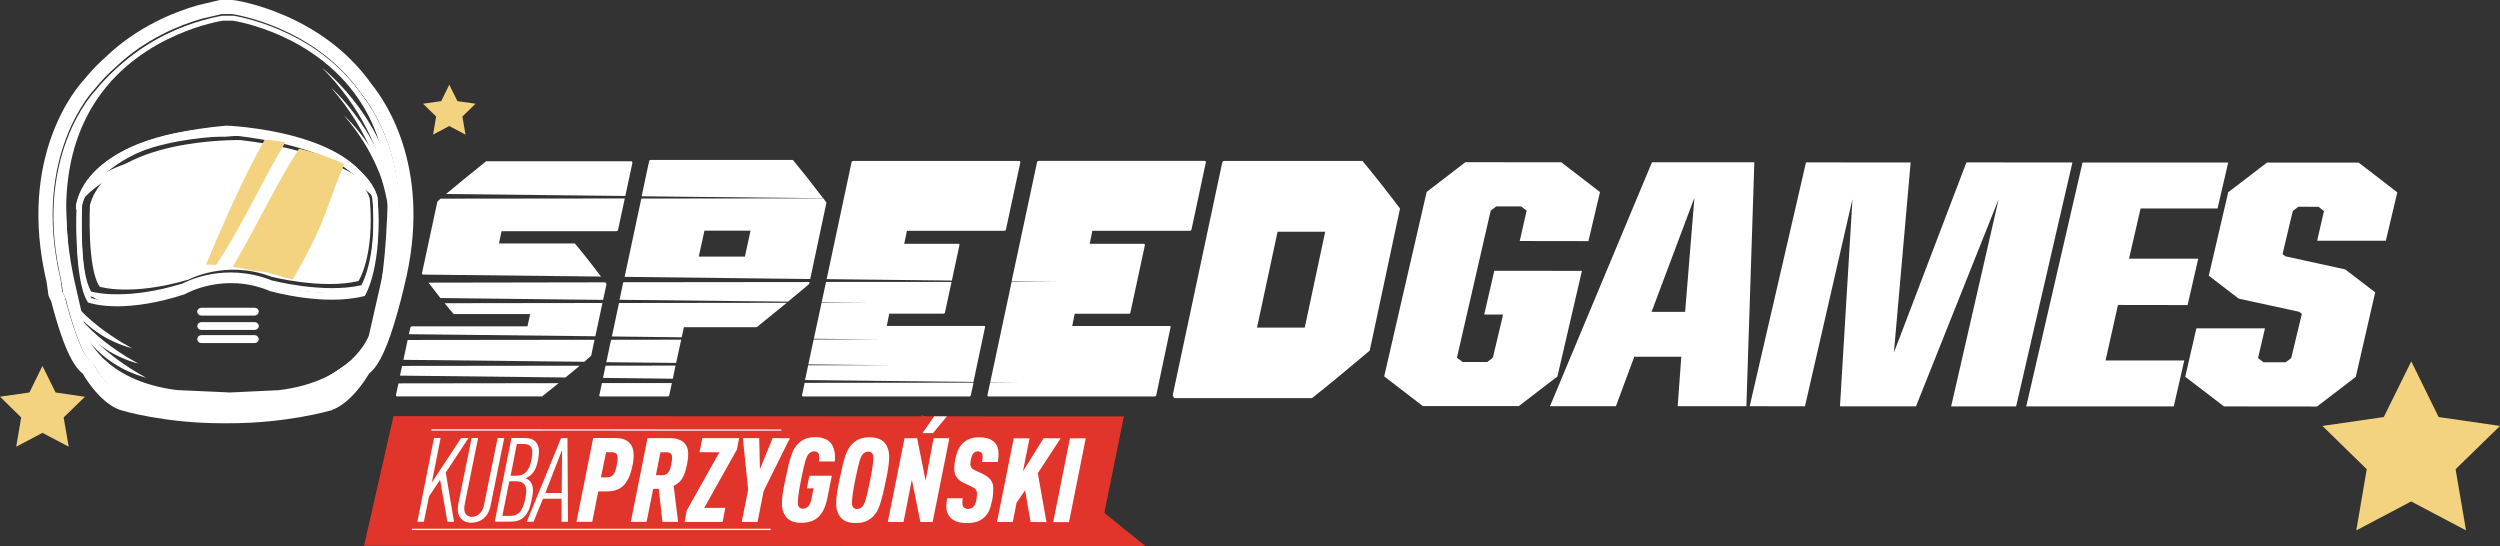 <?xml version="1.0" encoding="UTF-8"?><svg id="nowa" xmlns="http://www.w3.org/2000/svg" xmlns:xlink="http://www.w3.org/1999/xlink" viewBox="0 0 242 52.89"><rect x="0" y="0" width="242" height="52.89" fill="#333333" stroke="none"/><defs><style>.cls-1{fill:none;}.cls-2{clip-path:url(#clippath);}.cls-3{fill:#f4d380;}.cls-4{fill:#fff;}.cls-5{fill:#e1342a;}</style><clipPath id="clippath"><rect class="cls-1" width="242" height="52.89"/></clipPath></defs><g class="cls-2"><path class="cls-4" d="M38.33,38.22c-.01,.1,.02,.15,.11,.15h14.04c.58-.46,1.11-.89,1.59-1.28l-15.5,.02-.24,1.12Z"/><path class="cls-4" d="M61.21,15.76c.01-.09-.02-.14-.11-.15h-14.04c-1.71,1.37-2.99,2.42-3.88,3.17l17.35,.19,.69-3.21Z"/><path class="cls-4" d="M58.32,29.33l-15.28,.02c.36,.45,.66,.81,.88,1.05h7.4l-.26,1.19h-11.16c-.09,0-.15,.04-.18,.14l-.14,.62,18.05,.2,.69-3.23Z"/><path class="cls-4" d="M57.22,34.46l.33-1.57-18.09,.02-.41,1.92,17.5,.19c.26-.22,.47-.41,.66-.57"/><path class="cls-4" d="M56.12,35.4l-17.2,.02-.2,.94,16.02,.18c.53-.44,.98-.81,1.38-1.14"/><path class="cls-4" d="M58.71,27.49c-.05-.06-.08-.1-.12-.16l-17.11,.03c.44,.56,.82,1.06,1.15,1.49l15.75,.18,.33-1.53Z"/><path class="cls-4" d="M55.63,23.57h-7.33l.25-1.19h11.1c.1,0,.15-.04,.18-.14l.65-3.03-17.83,.02c-.11,.1-.23,.2-.31,.28l-1.5,6.98s.04,.06,.07,.09l17.27,.19c-1.2-1.58-2.06-2.65-2.54-3.2"/><path class="cls-4" d="M60.45,26.8l17.98,.21,1.57-7.4c-.1-.14-.2-.27-.3-.41l-17.62,.02-1.62,7.59Zm12.2-4.47l-.54,2.51h-4.47l.55-2.51h4.46Z"/><path class="cls-4" d="M78.32,27.49l.04-.19-18.03,.02-.36,1.7,16.3,.18c1.35-1.11,2.04-1.68,2.05-1.71"/><path class="cls-4" d="M76.76,15.48h-13.75c-.09,0-.15,.04-.18,.14l-.72,3.38,17.57,.19c-1.06-1.4-2.04-2.64-2.93-3.71"/><path class="cls-4" d="M73.24,31.68c1.18-.95,2.15-1.74,2.92-2.37l-16.24,.02-.69,3.24,6.76,.08,.21-.98h7.05Z"/><polygon class="cls-4" points="58.62 35.4 58.37 36.58 65.13 36.66 65.39 35.39 58.62 35.4"/><polygon class="cls-4" points="59.15 32.89 58.69 35.06 65.45 35.13 65.94 32.88 59.15 32.89"/><path class="cls-4" d="M58.02,38.23c-.02,.09,.02,.15,.11,.15h6.5c.09,0,.14-.05,.16-.14l.25-1.16h-6.77l-.25,1.15Z"/><path class="cls-4" d="M92.88,23.74c.01-.09-.02-.14-.12-.14h-5.23l.26-1.26h9.42c.09,0,.15-.04,.17-.14l1.39-6.49c0-.08-.03-.12-.11-.13h-16.05c-.08,0-.15,.04-.18,.12l-2.41,11.32,12.12,.14,.73-3.41Z"/><path class="cls-4" d="M95.27,31.55h-9.43l.24-1.19h5.24c.09,0,.15-.05,.16-.14l.63-2.93h-12.15l-.42,1.96,4.7,.05h-4.71l-.75,3.49,6.41,.07h-6.43l-.51,2.41,8.19,.09h-8.21l-.3,1.43,16.3,.18,1.12-5.29c.02-.08-.02-.12-.09-.14"/><path class="cls-4" d="M77.64,38.24c-.02,.09,.02,.14,.11,.14h16.05c.1,.01,.15-.04,.18-.13l.26-1.21-16.35,.02-.25,1.19Z"/><path class="cls-4" d="M113.21,31.56h-9.42l.24-1.19h5.24c.1,0,.15-.05,.16-.14l1.39-6.48c.02-.09-.01-.14-.11-.15h-5.23l.26-1.26h9.42c.09,0,.16-.04,.18-.14l1.39-6.5c0-.07-.03-.12-.11-.13h-16.06c-.08,0-.14,.03-.17,.12l-2.46,11.52,4.71,.05h-4.71l-2.07,9.72,2.89,.03h-2.9l-.26,1.22c-.02,.1,.02,.14,.11,.15h16.05c.1,0,.16-.05,.18-.14l1.38-6.56c.03-.08,0-.12-.09-.13"/><path class="cls-4" d="M131.9,15.58h-13.41c-.08,0-.13,.04-.17,.12l-4.8,22.55c.06,.19,.13,.29,.21,.29h13.27c1.62-1.28,3.48-2.82,5.59-4.6l2.93-13.75c-1-1.34-2.2-2.88-3.62-4.6m-5.6,16.12h-4.62l1.99-9.28h4.61l-1.98,9.28Z"/><path class="cls-4" d="M21.55,38.48v-.04l-4.45-.2c-7.53-.92-9.08-5.44-9.15-5.64l-.99-4.35c-1.88-7.82-1.17-14.2,2.1-18.98C13.55,2.67,21.47,1.54,21.55,1.52h1.03c.08,.02,8,1.16,12.5,7.75,3.26,4.79,3.96,11.18,2.07,18.99l-.99,4.33c-.07,.21-1.63,4.73-9.14,5.65l-4.47,.19v.02h-.51l-.5,.02Zm.49-.49h.26l4.69-.22c7.17-.87,8.7-5.26,8.72-5.3l.98-4.31c1.86-7.68,1.18-13.94-2-18.6C30.4,3.27,22.92,2.06,22.53,2h-.95s-7.76,1.13-12.14,7.54c-3.18,4.66-3.87,10.92-2.02,18.6l.99,4.33s1.55,4.4,8.73,5.29l4.9,.22h0Z"/><path class="cls-4" d="M11.35,28.97c-1.75,0-2.69-.3-2.76-.32l-.07-.03-.05-.07c-1.35-2.02-1.04-8.53-1.03-8.8v-.05c.85-3.01,3.82-5.18,8.62-6.26,3.58-.82,6.97-.75,7.01-.75h.02c12.6,1.53,13.41,6.25,13.44,6.44,.49,6.1-1.13,8.71-1.19,8.82l-.06,.08-.08,.02c-3.82,.91-8.84-.4-9.05-.46-4.49-1.76-8.22,.26-8.26,.28l-.05,.02c-2.78,.85-4.94,1.08-6.48,1.08m-2.53-.75c.51,.14,3.58,.84,8.85-.78,.36-.19,4.08-2.1,8.62-.3,.02,0,5,1.31,8.68,.47,.26-.48,1.52-3.1,1.07-8.43,0-.03-.83-4.54-13-6.02-.45,0-13.21-.14-15.13,6.63-.02,.45-.27,6.51,.9,8.42"/><path class="cls-4" d="M11.35,29.65c-1.76,0-2.69-.33-2.76-.35l-.08-.03-.04-.07c-1.35-2.15-1.05-9.09-1.03-9.38v-.05c.84-3.21,3.82-5.52,8.62-6.68,3.59-.86,6.98-.79,7.02-.79h.03c12.61,1.63,13.41,6.65,13.44,6.86,.5,6.5-1.12,9.28-1.19,9.4l-.05,.08-.1,.03c-3.82,.97-8.85-.43-9.06-.49-4.48-1.89-8.21,.27-8.24,.29l-.05,.02c-2.78,.91-4.95,1.15-6.49,1.16m-2.52-.79c.52,.15,3.58,.88,8.84-.83,.37-.21,4.08-2.24,8.63-.32,.02,0,4.99,1.4,8.67,.5,.26-.51,1.52-3.31,1.08-9,0-.03-.83-4.85-12.99-6.43-.47,0-13.21-.13-15.13,7.08-.02,.46-.27,6.95,.9,9"/><path class="cls-4" d="M7.35,20.36s-.49-6.84,14.56-8.2c0,0,12.9,.46,14.38,7,0,0-4.3-6.84-14.55-5.93,0,0-10.25-.77-14.39,7.13"/><path class="cls-4" d="M7.36,20.07s-.5-4.94,14.55-5.92c0,0,12.9,.33,14.39,5.06,0,0-4.3-4.94-14.55-4.28,0,0-10.25-.56-14.39,5.15"/><path class="cls-4" d="M25.04,30.17c0,.21-.18,.38-.41,.38h-5.12c-.23,0-.41-.17-.42-.38,0-.21,.19-.38,.42-.38h5.12c.23,0,.42,.17,.42,.38"/><path class="cls-4" d="M25.05,31.56c0,.21-.18,.37-.41,.38h-5.13c-.23,0-.41-.17-.41-.38,0-.21,.19-.38,.41-.38h5.12c.23,0,.42,.17,.42,.38"/><path class="cls-4" d="M25.05,32.83c0,.21-.19,.38-.42,.38h-5.13c-.22,0-.41-.17-.4-.39,0-.21,.18-.38,.4-.38h5.13c.23,0,.41,.18,.41,.38"/><path class="cls-4" d="M21.01,1.59s-7.15,1.48-11.78,7.18c0,0-6.29,6.45-3.21,18.73,0,0,1.53,7.08,3.07,7.82,0,0,1.41,2.6,3.08,3.22,0,0,9.62,2.86,18.86-.24,0,0,3.08-1.61,3.72-3.34,0,0-3.85,3.1-8.98,3.22,0,0-9.41,.36-11.98-.75,0,0-4.69-2.73-5.21-3.85,0,0-1.98-3.23-2.22-14.64,0,0-.63-13.64,14.65-17.35"/><path class="cls-4" d="M22.92,1.6s7.15,1.49,11.76,7.2c0,0,6.29,6.45,3.2,18.73,0,0-1.54,7.07-3.08,7.82,0,0-1.42,2.6-3.09,3.22,0,0-9.63,2.85-18.86-.26,0,0-3.08-1.61-3.72-3.35,0,0,3.84,3.11,8.98,3.23,0,0,9.41,.38,11.98-.73,0,0,4.7-2.73,5.21-3.84,0,0,1.99-3.22,2.24-14.64,0,0,.64-13.64-14.63-17.37"/><path class="cls-4" d="M8.67,28.42s5.5,.71,10.21-1.28c0,0,3.6-.99,5.59-.37,0,0,5.45,2.59,10.66,1.05v.6s-5.7,.67-8.93-.49c0,0-4.34-2.15-7.81,.08,0,0-8.02,2.68-9.72,.41"/><path class="cls-4" d="M31.17,6.56s7.07,5.46,7.19,14.02l-.38,2.48s.75-8.94-6.81-16.5"/><path class="cls-4" d="M32.13,8.56s6.67,5.94,6.19,14.49l-.55,2.45s1.37-8.86-5.65-16.93"/><path class="cls-4" d="M33.3,11.18s5.55,4.92,5.15,11.99l-.45,2.03s1.13-7.33-4.7-14.02"/><path class="cls-4" d="M7.47,31.23s1.61,3.97,6.7,5.34c0,0-6.33-3.23-6.95-7.08"/><path class="cls-4" d="M6.73,29.87s1.62,3.97,6.7,5.34c0,0-6.33-3.23-6.95-7.07"/><path class="cls-4" d="M6.11,28.38s1.61,3.97,6.7,5.34c0,0-6.33-3.23-6.95-7.08"/><path class="cls-4" d="M23.27,13.56s-12.67-.28-14.56,6.26c0,0-.31,6.12,.94,7.93,0,0,2.97,.97,8.61-.69,0,0,3.6-1.94,7.99-.28,0,0,4.85,1.26,8.45,.43,0,0,1.57-2.37,1.1-7.94,0,0-.62-4.31-12.53-5.71"/><path class="cls-3" d="M20.93,25.64c.11-.16,.21-.31,.31-.47,2.36-3.67,4.15-7.66,6.38-11.39-.66-.13-1.33-.22-2-.25-.32,.56-.63,1.13-.93,1.71-1.76,3.37-3.27,6.86-4.75,10.37,.33,0,.66,.02,.99,.04"/><path class="cls-3" d="M28.95,14.39c-.65,1-1.25,2.03-1.84,3.07-1.55,2.77-2.96,5.63-4.58,8.36,.61,.09,1.21,.22,1.81,.37,.95,.05,1.99,.24,3.09,.65,0,0,.35,.09,.92,.2,1.16-2.02,2.26-4.06,3.1-6.26,.62-1.63,1.18-3.3,1.87-4.89-1.1-.54-2.53-1.06-4.39-1.5"/><path class="cls-4" d="M22.47,1.36c.12,.02,7.89,1.15,12.42,7.59,1.18,1.43,5.61,7.7,2.92,18.41,0,0-1.54,7.08-3.09,7.82,0,0-1.41,2.61-3.08,3.22,0,0-4.04,1.19-9.4,1.19-.13,0-.25,0-.37,0h-.38c-5.36,0-9.4-1.2-9.4-1.2-1.67-.62-3.08-3.22-3.08-3.22-1.12-.54-2.23-4.43-2.76-6.51-.15-.27-.22-.44-.22-.44l-.17-1.19c-2.88-12.07,3.3-18.41,3.3-18.41,.64-.8,1.35-1.52,2.07-2.16,2.87-2.73,6.24-4.06,8.31-4.65,.09-.02,1.91-.45,1.94-.45h.99M22.55,0h-1.26c-.18,.04-2.14,.5-2.15,.51-2.37,.68-5.85,2.1-8.85,4.95-.8,.71-1.53,1.47-2.17,2.27-.65,.7-6.49,7.37-3.61,19.56l.16,1.13,.02,.17,.07,.16s.07,.18,.2,.42c1.3,5.08,2.38,6.49,3.04,6.99,.5,.84,1.86,2.88,3.61,3.52l.05,.02h.04c.17,.07,4.29,1.27,9.78,1.27,.13,0,.25,0,.37,0,.13,0,.25,0,.38,0,5.49,0,9.6-1.19,9.79-1.24h.04l.05-.03c1.76-.65,3.13-2.72,3.62-3.54,.66-.51,1.45-1.66,2.4-4.74,.56-1.81,.95-3.5,1-3.72,2.78-11.09-1.67-17.72-3.16-19.55C31.06,1.18,22.72,.02,22.63,.01h-.08Z"/><polygon class="cls-3" points="4.11 35.42 5.38 37.99 8.22 38.41 6.16 40.41 6.65 43.24 4.11 41.9 1.57 43.24 2.05 40.41 0 38.4 2.85 37.99 4.11 35.42"/><polygon class="cls-3" points="43.49 8.2 44.28 9.79 46.03 10.04 44.76 11.28 45.06 13.03 43.49 12.2 41.92 13.03 42.22 11.28 40.95 10.04 42.71 9.79 43.49 8.2"/><polygon class="cls-5" points="35.24 52.83 38.09 40.28 108.79 40.31 106.25 52.86 35.24 52.83"/><polygon class="cls-5" points="92.25 52.89 110.89 52.87 99.65 43.79 89.17 40.18 95.22 49.74 92.25 52.89"/><polygon class="cls-4" points="42.01 42.4 42.65 42.4 41.8 46.71 44.64 42.4 45.35 42.4 43.15 45.74 43.95 50.51 43.31 50.51 42.6 46.44 41.53 48.05 41.03 50.51 40.4 50.51 42.01 42.4"/><path class="cls-4" d="M45.64,42.4h.64l-1.29,6.38c-.02,.12-.05,.27-.05,.42,0,.53,.26,.83,.76,.83,.5,0,1.01-.4,1.15-1.15l1.32-6.48h.64l-1.31,6.49c-.13,.65-.37,1.01-.68,1.29-.29,.25-.67,.41-1.23,.42-.38,0-.78-.16-1.01-.45-.17-.21-.27-.5-.27-.87,0-.24,.05-.48,.07-.59l1.27-6.29Z"/><path class="cls-4" d="M49.5,42.4h1.27c.52,0,.87,.12,1.11,.4,.2,.25,.29,.53,.29,.87,0,.23-.02,.48-.07,.78-.13,.62-.28,1.15-.74,1.55-.18,.15-.34,.24-.49,.29,.15,.05,.35,.18,.46,.32,.18,.24,.26,.52,.26,.84,0,.26-.04,.52-.1,.82-.21,1.03-.43,1.46-.79,1.79-.37,.36-.8,.44-1.44,.44h-1.37l1.62-8.11Zm.57,3.64c.69,0,1.16-.44,1.38-1.54,.04-.24,.07-.48,.08-.69,0-.56-.24-.83-.83-.83h-.67l-.6,3.07h.66Zm-.7,3.9c.75,0,1.22-.38,1.48-1.67,.05-.27,.08-.51,.09-.72,0-.67-.33-.96-.96-.96h-.68l-.67,3.35h.74Z"/><path class="cls-4" d="M54.36,50.51v-2.23h-1.8l-.91,2.23h-.66l3.32-8.1h.62l.05,8.1h-.62Zm.05-6.97l-1.62,4.18h1.58l.04-4.18Z"/><path class="cls-4" d="M57.42,42.4h2.07c.72,0,1.11,.14,1.44,.47,.29,.3,.41,.71,.41,1.15,0,.31-.03,.68-.1,.97-.41,2.06-1.23,2.58-2.58,2.58h-.75l-.58,2.94h-1.53l1.62-8.11Zm1.32,3.81c.62,0,.81-.41,.97-1.22,.04-.17,.08-.44,.08-.63,0-.39-.15-.59-.6-.59h-.52l-.5,2.44h.56Z"/><path class="cls-4" d="M62.68,42.41h2.15c1.28,0,1.79,.65,1.79,1.53,0,.27-.03,.59-.1,.94-.28,1.41-.64,1.8-1.31,2.16l.43,3.48h-1.52l-.35-3.2h-.54l-.64,3.2h-1.53l1.62-8.11Zm1.47,3.59c.58,0,.74-.6,.84-1.12,.03-.19,.07-.38,.07-.55,0-.33-.1-.54-.52-.55h-.61l-.44,2.22h.66Z"/><polygon class="cls-4" points="66.48 49.41 69.64 43.78 67.71 43.77 67.99 42.41 71.55 42.41 71.33 43.52 68.17 49.16 70.21 49.16 69.95 50.52 66.27 50.52 66.48 49.41"/><polygon class="cls-4" points="72.42 47.41 71.91 42.41 73.49 42.41 73.56 45.42 74.79 42.41 76.46 42.42 73.92 47.53 73.33 50.52 71.8 50.52 72.42 47.41"/><path class="cls-4" d="M80.11,48.12c-.34,1.73-1.1,2.49-2.57,2.49-.81,0-1.31-.29-1.59-.78-.2-.37-.26-.66-.26-1.17,0-.5,.12-1.26,.32-2.19,.48-2.32,.71-2.98,1.24-3.51,.43-.43,.91-.64,1.68-.64,.66,0,1.18,.18,1.51,.59,.24,.3,.38,.79,.39,1.25,0,.16,0,.32-.02,.51h-1.53c.02-.17,.02-.28,.02-.41,0-.31-.1-.57-.49-.57-.22,0-.36,.08-.5,.22-.26,.26-.43,.85-.77,2.56-.16,.8-.31,1.67-.31,2.16,0,.37,.12,.61,.49,.61,.48,0,.72-.37,.84-1l.19-.97h-.64l.24-1.22h2.17l-.41,2.06Z"/><path class="cls-4" d="M82.5,42.97c.44-.44,.93-.64,1.69-.64,.85,0,1.35,.3,1.62,.79,.2,.37,.26,.66,.26,1.17,0,.5-.11,1.26-.31,2.19-.48,2.32-.72,2.98-1.24,3.51-.44,.43-.94,.64-1.7,.64-.85,0-1.34-.3-1.62-.79-.21-.37-.26-.66-.26-1.17,0-.5,.12-1.26,.31-2.19,.48-2.32,.72-2.98,1.24-3.5m-.02,5.67c0,.38,.12,.61,.5,.62,.21,0,.35-.08,.49-.22,.26-.26,.43-.85,.77-2.56,.16-.79,.31-1.67,.31-2.16,0-.37-.12-.61-.5-.61-.21,0-.36,.08-.49,.21-.26,.26-.43,.86-.77,2.56-.16,.8-.31,1.68-.31,2.16"/><path class="cls-4" d="M87.54,42.42h1.24l.82,4.12,.77-4.12h1.53l-1.62,8.11h-1.19l-.82-4.1-.81,4.1h-1.52l1.62-8.11Zm2.89-2.12h1.23l-1.35,1.63h-1.02l1.14-1.63Z"/><path class="cls-4" d="M93.2,48.22c-.03,.19-.05,.35-.04,.47,0,.2,.04,.33,.12,.41,.1,.09,.22,.16,.4,.16,.21,0,.38-.04,.53-.19,.16-.16,.24-.37,.31-.71,.04-.22,.05-.46,.05-.6,0-.32-.18-.5-.53-.66l-.8-.38c-.62-.3-.87-.77-.87-1.32,0-.34,.03-.63,.11-.97,.11-.57,.32-1.12,.68-1.49,.38-.37,.83-.6,1.62-.61,.77,0,1.19,.19,1.52,.52,.24,.24,.36,.64,.36,1.05,0,.23-.01,.5-.07,.82h-1.53c.05-.23,.06-.38,.06-.5,0-.2-.03-.32-.12-.4-.05-.05-.15-.12-.33-.13-.17,0-.3,.05-.43,.18-.14,.14-.21,.4-.25,.57-.03,.17-.06,.35-.06,.5,0,.26,.13,.44,.41,.57l.65,.3c.86,.4,1.16,.79,1.16,1.49,0,.32-.02,.68-.1,1.08-.18,.91-.38,1.3-.72,1.65-.42,.41-.9,.6-1.77,.6-.75,0-1.21-.18-1.54-.51-.27-.26-.42-.65-.42-1.07,0-.24,.03-.49,.08-.82h1.52Z"/><polygon class="cls-4" points="98.13 42.43 99.66 42.43 99.02 45.63 101.02 42.42 102.67 42.43 100.46 45.8 101.3 50.54 99.76 50.53 99.23 47.45 98.4 48.67 98.04 50.53 96.51 50.53 98.13 42.43"/><polygon class="cls-4" points="103.57 42.43 105.1 42.43 103.48 50.54 101.95 50.54 103.57 42.43"/><polygon class="cls-4" points="75.63 41.69 41.76 41.68 41.76 41.55 75.63 41.57 75.63 41.69"/><rect class="cls-4" x="39.87" y="51.18" width="34.73" height=".13"/><polygon class="cls-4" points="133.99 36.43 138.1 18.58 141.85 15.7 151.13 15.71 154.88 18.59 153.76 23.34 147.11 23.33 147.78 20.39 147.24 19.98 144.83 19.98 144.3 20.39 141.03 34.63 141.58 35.04 143.98 35.04 144.51 34.62 145.5 30.45 143.67 30.45 144.65 26.21 153.13 26.22 150.76 36.44 147.02 39.31 137.73 39.31 133.99 36.43"/><path class="cls-4" d="M159.92,15.71h9.9l-.77,23.61h-6.65l.35-4.79h-4.55l-1.78,4.79h-6.38l9.87-23.61Zm-.05,14.48h3.25l.9-11.05-4.15,11.05Z"/><polygon class="cls-4" points="174.82 15.72 184.95 15.73 183.33 34.13 190.35 15.72 200.61 15.73 195.16 39.34 188.87 39.34 193.47 19.28 185.47 39.33 178.11 39.33 179.32 19.27 174.72 39.33 169.37 39.32 174.82 15.72"/><polygon class="cls-4" points="201.59 15.73 215.69 15.73 214.66 20.18 207.21 20.18 206.09 25.04 212.79 25.04 211.76 29.53 205.02 29.52 203.82 34.89 211.44 34.89 210.42 39.34 196.14 39.34 201.59 15.73"/><polygon class="cls-4" points="211.53 36.47 212.61 31.78 219.25 31.78 218.58 34.66 219.11 35.07 221.25 35.07 221.79 34.66 222.82 30.38 222.56 30.18 216.71 28.91 213.81 26.69 215.69 18.61 219.44 15.74 228.32 15.74 232.06 18.62 230.95 23.3 224.3 23.3 224.96 20.43 224.43 20.02 222.47 20.01 221.94 20.43 220.95 24.6 221.22 24.81 227.02 26.08 229.92 28.3 228.04 36.48 224.29 39.35 215.28 39.34 211.53 36.47"/><polygon class="cls-3" points="233.41 34.98 236.06 40.37 242 41.23 237.7 45.42 238.71 51.34 233.4 48.54 228.09 51.34 229.1 45.42 224.81 41.23 230.75 40.37 233.41 34.98"/></g></svg>